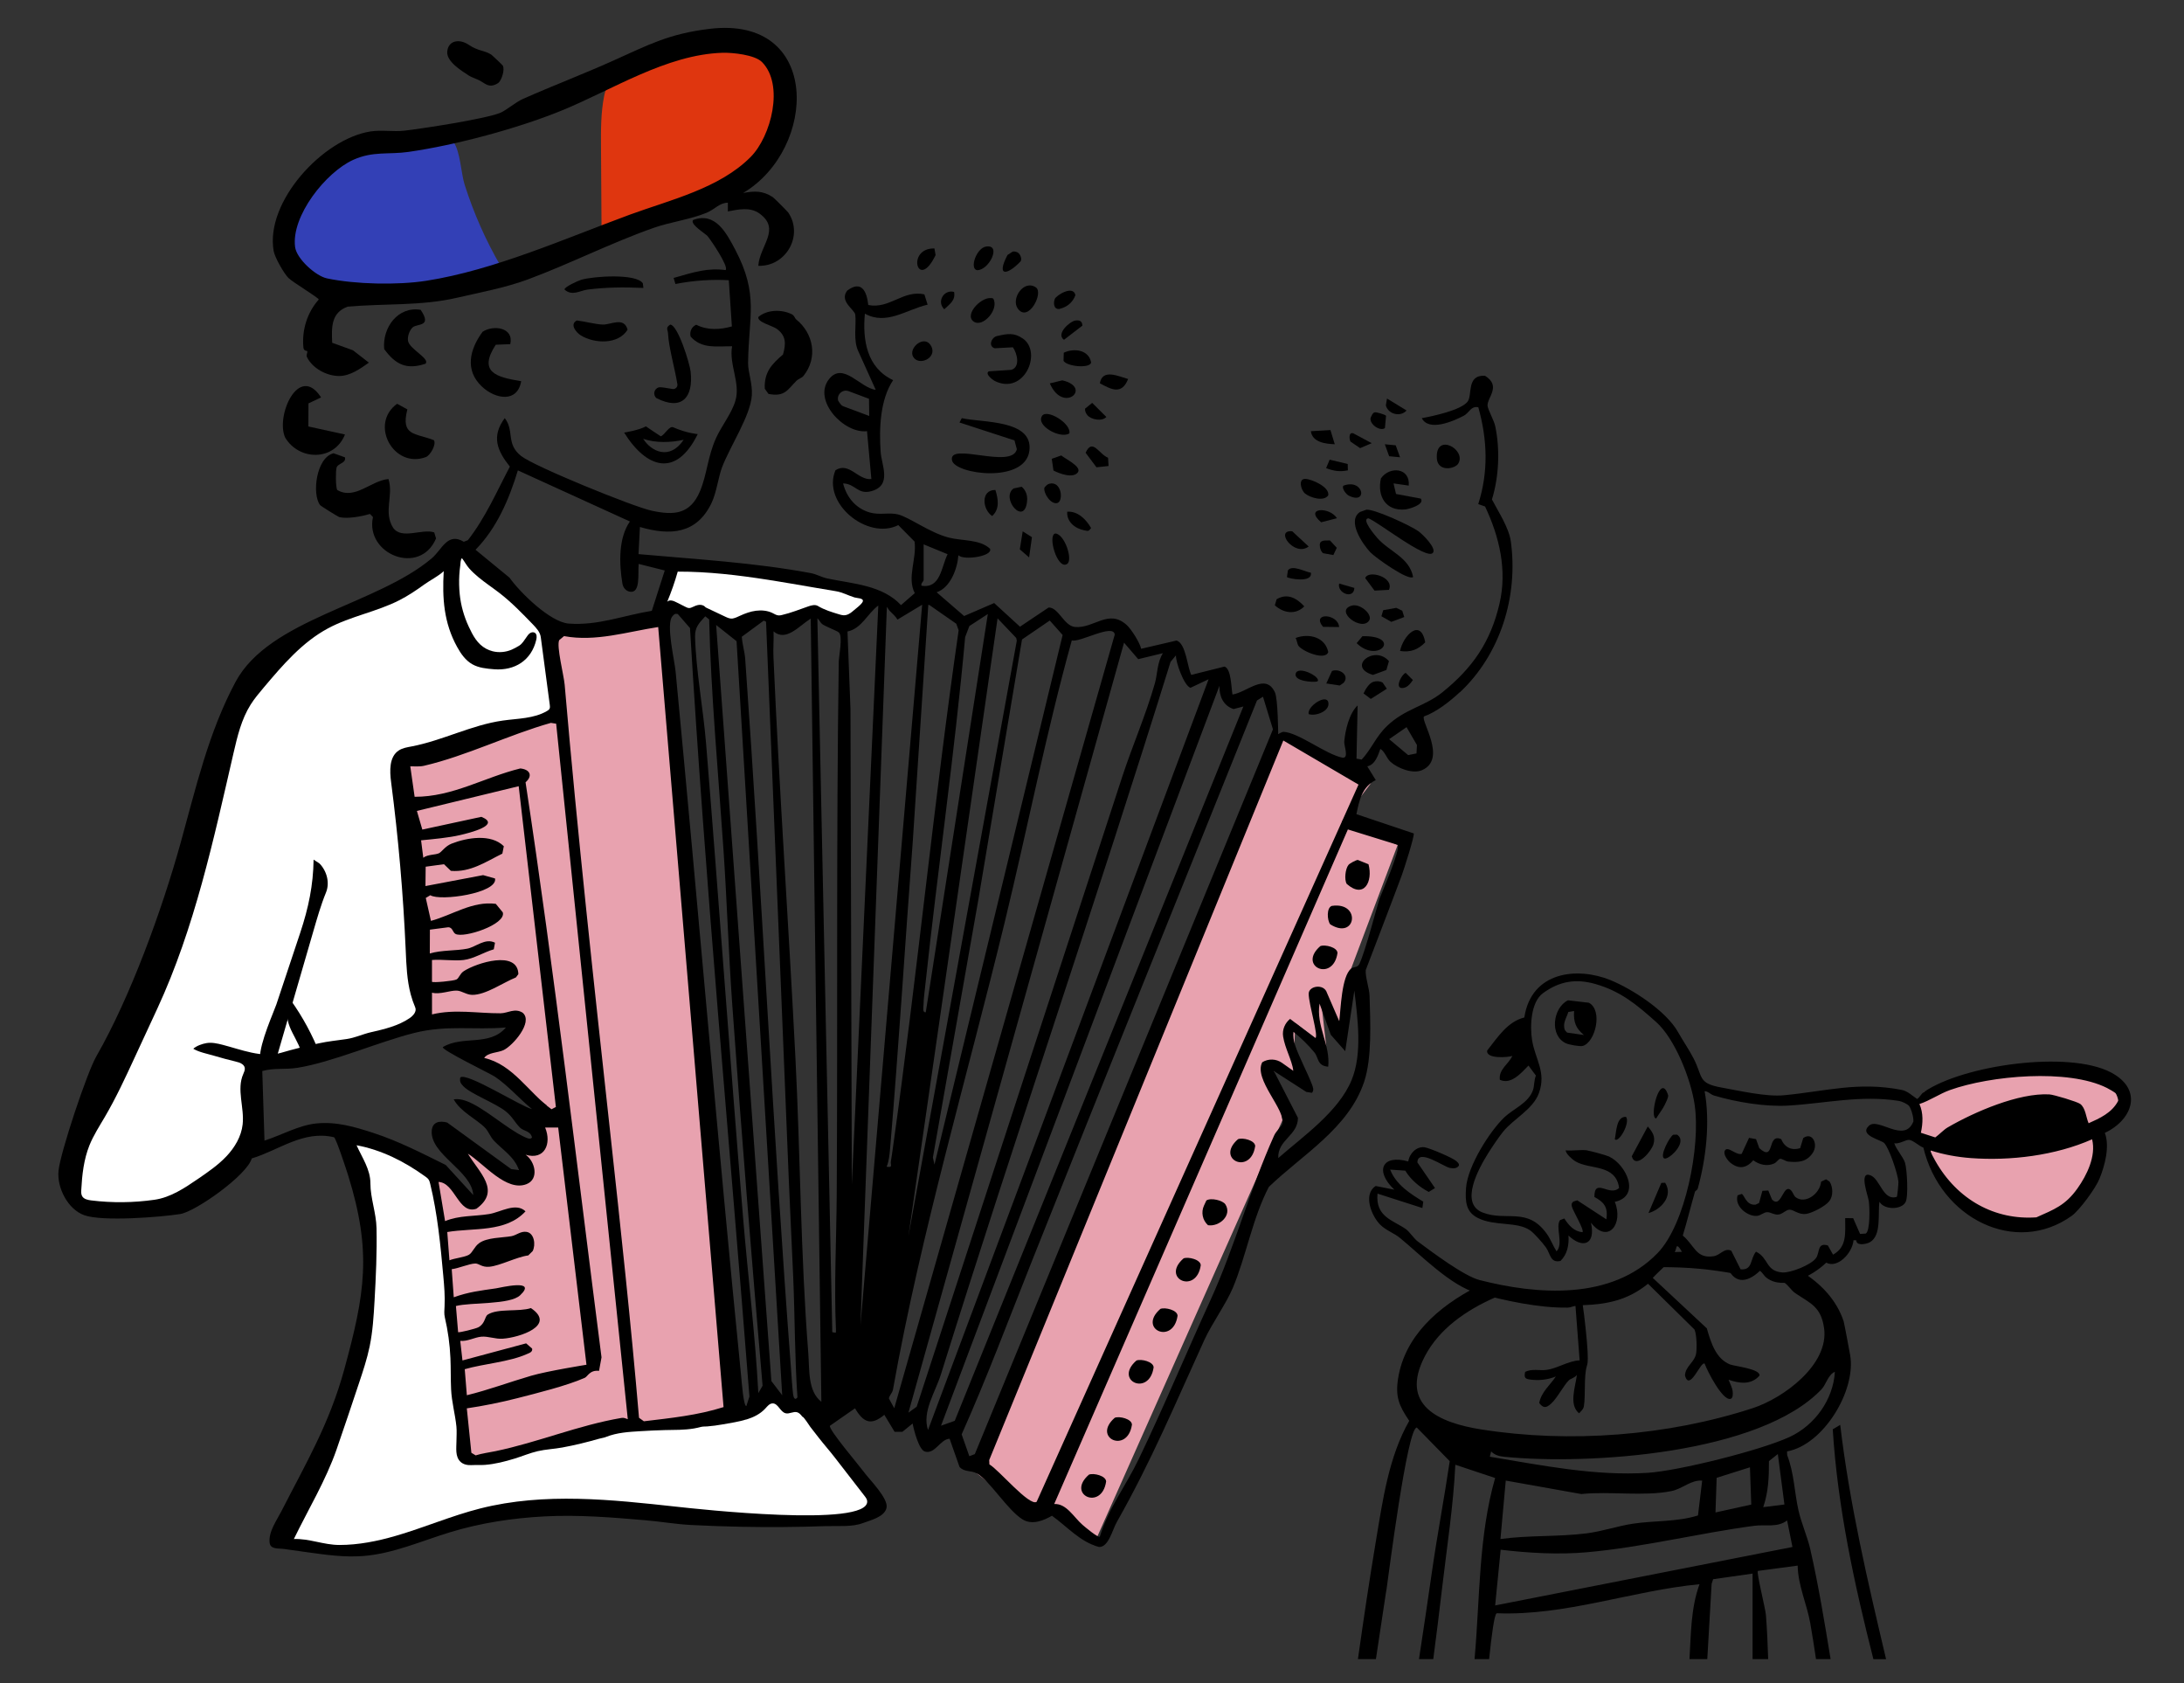 <?xml version="1.0" encoding="UTF-8"?>
<svg id="rosé_musette" xmlns="http://www.w3.org/2000/svg" version="1.1" viewBox="0 0 908.58 700">
  <rect x="0" y="0" width="908.58" height="700" fill="#333333" stroke="none"/>
  <!-- Generator: Adobe Illustrator 29.7.0, SVG Export Plug-In . SVG Version: 2.1.1 Build 138)  -->
  <defs>
    <style>
      .st0 {
        fill: none;
      }

      .st1 {
        fill: #e8a2af;
      }

      .st2 {
        fill: #df360f;
      }

      .st3 {
        fill: #fff;
      }

      .st4 {
        fill: #3340b6;
      }
    </style>
  </defs>
  <path class="st1" d="M800.32,454.22c8.64-4.18,28.22-12.14,53.06-9.01,13.31,1.68,23.84,5.99,30.93,9.66-3.58,5.13-7.15,10.25-10.73,15.38.23,1.81,2.11,18.5-10.37,30.22-8.05,7.56-18.24,9.43-25.57,8.94-16.2-1.08-30.93-14.54-36.48-33.79-1.91-2.03-3.81-4.05-5.72-6.08.83-3.4,1.67-6.79,2.5-10.19.79-1.71,1.58-3.41,2.37-5.12Z"/>
  <path class="st1" d="M406.47,612.84c7.41,5.91,14.82,11.81,22.23,17.72,3.28-1.67,6.57-3.34,9.85-5.01,5.46,5.69,10.92,11.39,16.37,17.08,26.2-58.91,52.39-117.81,78.59-176.72-1.19-6.82-2.37-13.64-3.56-20.46,2.71,0,5.42,0,8.13,0,.26-6.67.51-13.35.77-20.02,4.3,3.2,8.59,6.41,12.89,9.61-.8-6.95-1.6-13.91-2.4-20.86,2.58,5.17,5.17,10.33,7.75,15.5,1.66-8.94,3.33-17.87,4.99-26.81,6.46-17.16,12.92-34.31,19.38-51.47-7.71-3.29-15.42-6.57-23.13-9.86,4-5.26,8-10.53,12-15.79-12.85-6.87-25.71-13.73-38.56-20.6-41.77,102.56-83.54,205.13-125.3,307.69Z"/>
  <path class="st1" d="M162.89,315.07c3.51,36.2,7.02,72.39,10.53,108.59,15.06.53,30.13,1.05,45.19,1.58-7.17,3.86-14.33,7.72-21.5,11.58,10.1,7.62,20.2,15.24,30.29,22.85-.63,3.48-1.26,6.95-1.89,10.43-.16.89-.35,1.78-.49,2.68-.08.56.08,1.32-.04,1.83-.27,1.2-1.39,1.63-2.55,1.86-2.09.41-4.22.57-6.35.49-.49-.02-1.03-.03-1.4.28-.54.46-.4,1.33-.21,2.02.4,1.45.81,2.9,1.21,4.35.31,1.11.59,2.4-.07,3.35-.35.5-.92.8-1.48,1.03-2.26.93-4.88.94-7.16.04-.54-.21-.89-.72-1.24-1.18-1.41-1.86-3.23-3.37-5.03-4.86-2.78-2.29-5.76-4.68-9.34-5.12-.45-.06-1.1.13-1.01.57,1.36,6.27,7.17,11.16,7.43,17.57.03.75-.04,1.55-.48,2.16-.5.69-1.4,1-2.25.94s-1.64-.42-2.36-.87c-2.08-1.3-3.65-3.26-5.38-5-1.43-1.44-2.94-2.4-4.74-3.29-1.32-.65-2.46-1.62-3.86-2.07.03,3.89.75,7.89,1.13,11.77.39,3.94.78,7.88,1.16,11.82,1.81,18.33,3.61,36.65,5.42,54.98,1.81,18.33,3.61,36.65,5.42,54.98,36.86-9.43,73.71-18.87,110.57-28.3-8.78-112.32-17.55-224.64-26.33-336.97-17.11,3.29-34.22,6.58-51.33,9.87-20.62,16.67-41.24,33.35-61.86,50.02Z"/>
  <path class="st2" d="M252.58,36.06c-.53,1.07-.94,2.32-1.23,3.78-1.43,7.13-1.37,14.47-1.32,21.71.08,12.17.16,24.35.24,36.52,6.51-3.46,11.42-6.53,18.51-7.01,5.41-.36,11.32-2.09,16.2-4.53,3.72-1.29,7.48-1.67,11.13-2.79,4.04-1.24,7.98-4.73,11.04-7.53,6.54-6,11.53-13.71,14.17-22.19,2.82-9.06,6.36-24.79-3.49-30.78-4.36-2.65-9.69-3.1-14.79-3.11-13.35,0-26.92,2.31-39.16,7.73-5.3,2.35-9.19,3.91-11.29,8.2Z"/>
  <path class="st4" d="M149.5,62.05c-7.39,2.81-14.33,6.69-20.53,11.63-1.08.86-2.17,1.78-2.8,3.01-.7,1.34-.79,2.9-1.1,4.38-.77,3.69-2.8,5.58-5.09,8.25-2.28,2.65-2.65,4.79-2.51,8.46.1,2.67.64,5.39,2.07,7.65,1.3,2.04,3.24,3.58,5.14,5.07,4.9,3.84,9.95,7.76,15.91,9.56,3.29.99,6.74,1.29,10.17,1.58,3.57.3,7.63,1.17,11.18.52,3.56-.65,6.91-1.73,10.61-2.12,3.69-.39,36.35-8.33,35.86-9.17-6.29-10.76-11.36-22.23-15.13-34.11-1.46-4.6-1.81-13.81-4.54-17.54-3-4.11-7.04-.49-11.6.04-8.55,1-17.3-.82-25.43,2-.74.26-1.48.53-2.21.8Z"/>
  <path d="M321.46,81.94c.48.31,6.2,6.04,6.53,6.54,6.35,9.61-1.1,22.48-12.52,22.07.55-8.38,9.55-15.19.48-21.75-3.92-2.83-8.8-1.69-13.15-.87v-3.63c-3.59.07-5.34,2.75-8.91,4.22-6.73,2.76-15.08,3.84-21.85,6.21-17.73,6.22-35.11,15.07-52.51,21.51-9.23,3.42-20.03,5.43-29.65,7.65-14.75,3.4-30.17,2.3-45.22,3.65-6.97,2.47-6.75,8.62-6.46,15.03l8.64,3.12,6.62,5.13c-3.62,2.55-7.77,5.55-12.37,5.56-5.16.01-11.12-3.17-13.4-7.89-.41-.85.32-1.81.14-2.44-.06-.19-1.46.07-1.61-1.5-.7-7.23,1.57-14.59,6.39-19.97-.07-.77-10.78-7.14-12.65-9.01-1.89-1.89-5.66-8.57-6.11-11.15-3.61-20.49,20.47-46.68,40.29-49.75,4.63-.72,9.5.21,14.15-.33,7.8-.91,33.35-4.84,39.7-7.36,2.52-1,6.44-4.45,9.55-5.83,12.37-5.49,25.14-10.34,37.5-15.89,14.79-6.64,23.14-11.2,40.14-13.26,46.75-5.66,44.85,49.97,13.97,68.27,4.77-.89,8.15-1,12.31,1.7ZM316.97,25.78c-2.96-2.97-12.14-3.96-16.42-3.83-23.39.73-46.05,15.58-67.16,24.14-18.18,7.37-43.66,14.25-63.47,17.09-8.23,1.18-14.77-.41-22.97,3.3-11.4,5.15-25.87,23.38-24.19,36.25.65,4.95,8.61,12.07,13.26,13.05,11.77,2.49,29.45,2.86,41.32,1,28.38-4.45,57.6-17.55,84.71-27.51,16.69-6.12,37.23-10.87,50.23-23.98,8.53-8.6,14.09-30.09,4.69-39.51Z"/>
  <path d="M143.51,190.21c.56,2.51-2.84,2.39-3.47,4.2-.45,1.31-.43,8.35.27,9.39,7.36,4.28,13.99-3.95,21.3-4.56,2.21,6.92-2.22,13.56,1.93,20.26,3.55,5.08,12.07.23,17.1,1.93l.76,2.52c-6.69,15.78-29.61,6.6-26.24-8.89l-1.25-1.31c-3.45,1.04-9.16,2.11-12.65,1.35-.56-.12-7.78-4.62-8.1-5.03-3.46-4.51-1.61-19.81,5.61-21.55l4.75,1.7Z"/>
  <path d="M331.19,132.82c7.34,5.88,9.13,16.07,3,23.61-.55.68-2.07,1.15-2.93,2.02-3.64,3.67-4.82,6.73-11.58,5.37l-1.52-2.16c-.31-6.74,2.78-10.14,7.58-14.22,1.26-4.45,1.36-7.77-2.56-10.65-1.86-1.37-8.2-2.76-7.69-4.96,3.69-3.14,9.74-3.19,13.85-1.16,1.21.6,1.27,1.67,1.87,2.15Z"/>
  <path d="M128.32,167.78l-.03,9.59,15.23,3.34c-4.52,11.18-19.03,10.94-24.87,1.32-4.14-8.93,5.65-31.1,14.92-16.74l-5.24,2.48Z"/>
  <path d="M596.01,230.02c-2.8,2.77-22.58-12.85-26.7-14.45-3.26.2,3.03,7.45,3.62,8.13,4.99,5.72,13.4,8.07,14.94,16.28-1.93,1.74-15.75-8.11-17.78-10.27-3.26-3.46-9.87-13.14-4.29-16.78l2.66-.96c3.52-.23,18.46,6.66,21.68,9.01,1.55,1.13,7.8,7.15,5.88,9.05Z"/>
  <path d="M422.04,183.17l-22.87-7.45.95-1.81c8.31,1.94,29.83.48,28.12,13.59-1.8,13.74-30.92,9.79-32.18,3.99-1.72-7.94,24.89,3.89,26.97-4.65l-.99-3.66Z"/>
  <path d="M212.29,143.13l-6.06.25c-7.47,11.53.4,13.49,10.59,15.16-1.54,9.06-10.68,7.54-16.3,2.27-7.31-6.85-5.1-15.58.26-22.84,4.46-2.92,13.08-1.85,11.51,5.16Z"/>
  <path d="M180.51,183.07c1.13,1.84-1.58,6.37-3.33,7.03-13.45,5-23.65-13.74-11.97-22.17l4.26,2.33c-2.85,11.17,3.27,9.78,11.04,12.81Z"/>
  <path d="M175,128.86c4.97,7.35-1.59,5.52-3.45,7.41-1.27,1.29-2.07,3.67-1.81,5.46.49,3.41,9.31,7.44,7.27,9.55-7.91,2.63-12.48.32-17.18-6.09-.83-8.97,5.74-17.9,15.17-16.33Z"/>
  <path d="M194.83,18.53c4.3,2.9,6.48,2.24,9.57,4.2.28.18,4.61,4.26,4.77,4.55.96,1.74-.56,6.39-2,7.31-4,2.55-5.64-.38-8.44-1.48-.91-.36-3.05-1.26-3.66-1.66-3.14-2.04-9.37-5.88-9.01-9.95.43-4.87,5.22-5.35,8.77-2.96Z"/>
  <path d="M273.11,165.6h0c-1.62-1.36-1.03-4.02,1.03-4.5.73-.17,3.52.29,5.6.68,1.19.22,2.25-.79,2.06-1.99-1.05-6.57-3.61-15.28-3.9-21.19-.08-1.55-1.13-2.3.92-3.6,3.2.17,8.12,16.18,8.49,19.54,1.22,10.91-3.79,16.37-14.19,11.05Z"/>
  <path d="M267.67,119.75c-8.19-.34-15.31-.32-23.3.7-3,.38-6.42,2.86-9.52-.04-.19-1,5.58-3.65,7.05-4.08,4.86-1.41,22.69-2.72,25.54,1.5l.22,1.91Z"/>
  <path d="M425.54,140.8c8.21,5.75.53,23.81-11.77,17.61-.7-.35-4.23-2.95-2.39-3.97l9.33-.62c3.85-1.14,2.47-6.83.67-9.38l-7.58.41c-2.85-.89-1.27-4.65.99-5.09,4.17-.95,7.04-1.54,10.74,1.05Z"/>
  <path d="M586.06,201.96l-6.32-.9,1.03,4.39,10.3,1.92c1.8,2.48-4.99,4.37-6.47,4.51-8.08.77-11.75-5.47-10.12-12.91,3.72-5.28,12.26-4.39,11.58,2.99Z"/>
  <path d="M239.97,133.28c3.31.39,7.6,1.59,10.79,1.71,3.3.12,8.85-3.39,10.33,2.13-3.87,6.3-13.82,5.81-19.4,2.41-1.89-1.15-4.88-4.58-1.72-6.26Z"/>
  <path d="M423.43,128.36c-2.98-4.11,2.5-12.28,7.54-8.81,3.29,2.27-3.19,14.81-7.54,8.81Z"/>
  <path d="M540.21,268.64c-.54-.7-.65-2.36-1.21-3.31,5.53-2.04,12.24-.41,13.57,5.84-1.11,3.7-10.51-.13-12.36-2.53Z"/>
  <path d="M606.71,192.74c-1.38,2.39-8.6,3.63-8.96-2.08-.69-10.98,12.34-3.78,8.96,2.08Z"/>
  <path d="M576.76,278.66l-5.57,2.04c-11.09-3.25.57-12.71,6.63-5.73l-1.06,3.69Z"/>
  <path d="M413.18,124.15c2.65,4.38-4.28,12.36-8.18,9.55-4.1-2.97,3.91-11.14,8.18-9.55Z"/>
  <path d="M444.88,180.23c-3.55,2.47-14.12-3.14-11.35-7.28,2.02-3.01,12.18,3.19,11.35,7.28Z"/>
  <path d="M448.43,196.42c-1.97,2.72-7.7.57-10.17-.73l-.71-4.87,3.97-1.4c1.29,1.24,8.62,4.62,6.91,6.99Z"/>
  <path d="M542.94,205.27c-1.82-1.51-2.95-6.22.12-6.09,2.81.12,10.16,3.41,9.51,6.83-1.9,2.81-7.69.88-9.63-.74Z"/>
  <path d="M442.45,150.1l.09-3.39c4.28-2.08,10.51-1.21,11.39,4.09-.49,2.47-9.83,1.75-11.48-.7Z"/>
  <path d="M582.45,270.75c1.22-6.3,8.6-14.01,10.46-3.59-3.04,3.07-6.1,4.23-10.46,3.59Z"/>
  <path d="M443.96,234.54c-4.02,2.72-8.3-11.94-4.95-12.66,3.88.18,7.45,10.96,4.95,12.66Z"/>
  <path d="M421.64,203.16l3.39-.74c1.77,1.53,2.47,3.62,2.26,5.92-.98,10.87-11.16-1.1-5.65-5.18Z"/>
  <path d="M531.09,249.24c4.49-2.69,8.36-.46,11.52,2.95-3.62,3.67-8.68,2.81-12.26-.44l.74-2.51Z"/>
  <path d="M436.74,159.45l5.2-1.26c12.73,2.95.36,14.12-5.2,1.26Z"/>
  <path d="M566.81,264.59c16.68-.29,6.65,11.76-2.42,2.9l2.42-2.9Z"/>
  <path d="M410.24,102.54c6.61-1.01,1.18,10-3.8,9.83-3.17-.63-.27-9.21,3.8-9.83Z"/>
  <path d="M577.83,245.32l-6,.32-3.86-5.18c1.07-3.59,12.23-.51,9.86,4.86Z"/>
  <path d="M569.65,257.96c-2.94,5.02-14.74-3.85-7.37-6.06,3.58-1.07,8.78,3.65,7.37,6.06Z"/>
  <path d="M460.97,190.39l.21,3.42-5.03.54-4.52-6.04c2.86-6.32,5.59.63,9.34,2.07Z"/>
  <path d="M469.32,157.63c-2.66,6.63-6.83,4.48-11.76,1.78,1.05-6.19,7.68-2.92,11.76-1.78Z"/>
  <path d="M379.89,148.4c-2.17-3.73,4.88-9.59,7.55-4.37,2.49,4.89-5.22,8.37-7.55,4.37Z"/>
  <polygon points="425.46 220.98 429.31 223.42 428.12 231.83 424.26 228.48 425.46 220.98"/>
  <path d="M571.33,283.58c1.32-.39,2.63-.36,3.86.3l1.75,2.58-6.67,4.22-3.01-2.27c.7-1.62,2.34-4.32,4.07-4.83Z"/>
  <path d="M388.74,103.33l.48,2.77c-7.43,15.44-12.41-3.02-.48-2.77Z"/>
  <path d="M555.29,184.76c-3.75-.12-9.36-.78-9.95-5.42l8.15-.47,1.79,5.88Z"/>
  <path d="M544.43,227.3c-5.98,4.5-14.36-7.07-6.84-6.34l6.84,6.34Z"/>
  <polygon points="575.43 253.78 580.86 252.81 583.36 254 584.19 256.63 578.8 258.64 574.69 256.3 575.43 253.78"/>
  <path d="M414.1,203.78c1.18,3.73,1.88,7.92-1.34,10.84-4.18-2.83-4.77-10.94,1.34-10.84Z"/>
  <path d="M438.81,124.33c.52-1.41,7.67-5.97,8.58-1.57-1.16,3.14-3.55,4.99-6.77,5.76-2.27.13-2.46-2.45-1.81-4.19Z"/>
  <path d="M443.98,212.83c4.42-.35,7.94,3.27,9.93,6.79-1.1,1.49-1.19,1.24-2.73.96-3.84-.68-7.51-3.54-7.2-7.75Z"/>
  <path d="M423.83,105.34c.68.7,1.43,2.44.72,3.4-5.38,5.64-10.29,6.65-5.42-2.68l2.14-1.41c.8-.21,1.99.11,2.56.7Z"/>
  <path d="M452.41,172.72c-.67-.78-1.08-1.7-1.02-2.75l2.98-2.41,5.9,5.87c-1.92,1.99-6.33,1.07-7.86-.71Z"/>
  <path d="M436.48,201.2c5.2-1.39,6.05,7.21,3.4,8-2.63.78-5.81-3.93-5.41-6.36.52-.65,1.2-1.42,2.01-1.64Z"/>
  <path d="M551.76,284.25l2.37-5.19c3.1-1.2,7.48,1.77,4.87,4.9l-1.64,1.14-5.59-.84Z"/>
  <path d="M447.33,133.32c1.69-.25,2.86.12,2.98,2.1l-7.67,5.9c-3.52-2.43,2.47-7.68,4.69-8Z"/>
  <path d="M571.99,171.48c.62-.11,4.23.9,4.63,1.46l-.47,5.1c-2.01,1.49-6.47-1.58-5.97-4.21.38-.84.83-2.18,1.8-2.35Z"/>
  <path d="M577.02,165.76l8.13,4.96c-2.57,2.89-7.74,1.51-8.61-2.15l.48-2.81Z"/>
  <path d="M545.34,238.18c.82,4.45-9.52,2.46-9.95,1.79l.4-2.75c1.79-2.46,7.1.61,9.55.96Z"/>
  <path d="M561.84,183.67c-.54-.95-.86-4.08,1.16-3.45l7.66,4.1-4.83,2.06-3.99-2.71Z"/>
  <path d="M544.44,297c-.8-3.12,7.25-8.53,8.14-4.96.92,3.69-5.25,5.98-8.14,4.96Z"/>
  <path d="M560.68,192.97l.05,2.65c-3.42.69-5.82.28-9.05-.92l1.48-3.52,7.51,1.79Z"/>
  <path d="M553.29,224.78l2.83,3.05-1.42,3.02-4.23-.76c-.79-.51-1.18-1.63-1.34-2.52-.51-2.86,1.33-2.85,4.16-2.79Z"/>
  <path d="M556.2,215.53l-6.58,1.69c-7.24-6.17,3.45-6.61,6.58-1.69Z"/>
  <path d="M557.1,260.79l-6.7-.08c-5.04-6.11,6.28-5.59,6.7.08Z"/>
  <path d="M561.06,206.11c-.95-.48-3.08-3.06-2.15-4.13,8.52-3.11,10.23,8.22,2.15,4.13Z"/>
  <path d="M548.05,283.42c-1.92.46-9.68-.1-9.04-3.15.81-3.84,11.02,1.48,9.04,3.15Z"/>
  <polygon points="582.44 190.19 577.91 189.75 576.11 184.77 580.64 185.21 582.44 190.19"/>
  <path d="M396.91,121.41c.7,3.55-1.86,5.05-4.07,7.22-3.25-3.07-.26-8.33,4.07-7.22Z"/>
  <path d="M584.8,279.85l2.99,2.99c-1.12,1.61-2.6,3.56-4.88,3.3-2.57-.56.4-5.84,1.89-6.29Z"/>
  <path d="M563.44,244.52c-.24,4.97-7.31,2.13-6.33-1.82l6.33,1.82Z"/>
  <path d="M607.33,287.94c16.77-15.68,24.37-39.82,21.19-62.82-.78-5.61-5.24-12.41-7.85-17.4,2.92-9.42,3.42-20.75,1.38-30.43-.54-2.55-3.05-6.87-3.2-8.51-.29-3.35,5.9-8.16-1.08-12.51-7.88-.4-5.06,8.1-7.28,10.84-2.86,3.54-14.52,5.99-19,6.81,2.94,5.7,13.12,1.28,17.52-1.04,2.11-1.11,2.97-4.19,6-3.49,3.77,13.53,4.27,26.77-.03,40.26l2.84,1.01c5.95,12.57,9.25,26.45,6,40.4-3.69,15.9-11.19,26.74-23.77,36.87-7.34,5.91-15.49,6.78-23.06,14.04-4.65,4.46-6.32,9.4-10.5,13.94l-2.16-.38.46-22.14c-3.54,3.33-5.14,10.4-5.56,15.07-.15,1.65,2.12,7.1-.78,6.65-6.89-1.36-18.17-10.42-24.45-10.73-.82-.04-2.01,1.02-2.25.77,0,0-.1-14.54-1.36-17.2-3.91-8.3-11.53-.05-17.65.91-.57-2.76-.44-10.65-3.33-11.63l-13.83,3.46c-1.65-3.26-2.19-13.07-6.1-14.29l-14.74,3.43c-.52-2.48-4.06-8.11-5.98-9.86-7.61-6.93-13.65,1.53-21.56.79-4.57-.43-6.85-8.2-10.96-8.09l-11.91,7.98-10.74-9.84-12.5,5.4-11.44-9.88c5.72-1.89,8.64-9.78,9.06-15.4,2.22,2.28,14.52.41,13.14-2.72-4.26-3.97-11.47-3.18-17.13-4.62-7.92-2.02-16.35-8.43-21.13-9.64-3.68-.93-7.7.39-11.84-.83-5.78-1.69-9.58-6.36-11.01-12.06,5.18.12,6.07,4.82,11.79,3.21,8.64-2.43,4.22-10.66,3.83-16.36-.66-9.59-.26-21.67,5.19-29.8-11-5.18-12.75-16.73-11.75-27.66,8.96,4.99,17.3-1.71,26.1-3.74l-1.35-4.28c-8.8-1.97-14.43,6.2-23.34,4.42-.61-5.77-2.87-10.39-8.74-6-3.47,4.43,3.05,7.89,3.33,10,.54,4-.99,10.74,1.33,15.38l7.18,15.89c-6.4-.69-13.54-11.82-19.4-4.47-6.99,8.78,6.15,22.83,15.78,21.67l1.81,19.91c-5.5.66-9.26-7.33-14.95-3.64-5.74,13.72,13.41,29.25,26.16,22.8l6.76,6.85c.97,7.3-3.27,14.98.09,21.45l-5.73,4.98c-7.88-8.36-19.91-8.82-30.61-11.07-2.36-.5-4.57-1.79-6.83-2.22-23.53-4.41-47.96-5.78-71.76-7.92l.58-11.28c12.69,3.7,23.63,2.9,29.8-9.98,2.06-4.31,2.86-10.83,4.31-14.69,3.34-8.87,11.88-21.5,12.45-30.09.33-4.97-1.6-9.58-1.56-13.44.21-19.37,4.57-28.3-5.35-47.14-3.62-6.87-8.26-15.9-17.56-12.31-1.29,1.81,5.21,5.68,6.02,6.63,1.41,1.67,8.98,12.79,7.54,14.17-7.37-.96-12.76.72-21.63,3.26.25.84.51,1.68.76,2.53,3.29-.65,7.05-1.2,11.21-1.49,4.03-.28,7.72-.26,10.99-.08l1.28,19.22c-4.92,1.36-10.15,1.7-14.81-.71-1.87.78-2.89,2.82-2.35,4.94,4.65,5.25,10.96,3.96,17.25,4.02-1.36,7.54,3.53,15.26,1.4,22.58-1.55,5.34-5.7,10.38-8.06,15.56-3.54,7.78-3.78,15.3-6.73,22.23-4.05,9.5-10.7,10.05-20.14,8-7.67-1.67-48.65-18.33-54.21-22.71-6.48-5.11-2.69-10.37-6.83-15.78-5.65,7.6-3.19,13.51,2.12,20.18-5.52,10.47-10.15,21.23-17.46,30.58l-1.7.67c-6.81-4.1-9.05,3.25-13.33,6.88-22.96,19.43-67.55,25.13-81.65,51.43-11.22,20.94-16.53,44.2-22.79,66.78-7.78,28.05-20.97,64.31-35.09,88.89-3.94,6.86-14.85,39.64-15.73,47.46-.8,7.09,3.81,16.19,10.7,18.65,7.55,2.69,31.35.84,39.88-.49,6.42-1,27.9-16.21,29.78-23.13,11.27-3.35,21.45-11.86,34.26-8.8.89.6,5.15,13.58,5.86,15.86,9.89,31.82,7.03,49.11-1.64,80.75-6.17,22.51-15.81,38.74-26.14,58.93-1.95,3.8-5.46,8.63-4.89,13.14.36,2.79,3.65,2.22,5.98,2.55,3.23.45,6.46.91,9.69,1.36,7.7,1.08,15.48,2.17,23.23,1.57,12.51-.97,24.21-6.25,36.22-9.9,12.74-3.88,26.01-5.89,39.3-6.58,14.01-.73,28.02.41,41.97,1.61,6.33.54,12.49,1.63,18.8,1.96,6.99.36,13.98.61,20.97.75,11.69.23,23.39.14,35.07-.27,4.91-.17,11.02.47,15.61-1.28,3.11-1.19,8.84-2.46,9.79-6.26.93-3.97-7.15-11.82-9.55-15.16-1.6-2.23-14.87-17.8-13.97-19.05l10.41-7.25c3.43,5.82,6.62,7.39,12.2,2.7l4.28,7.08h3.23s4.26-3.46,4.26-3.46c.48,2.57,2.55,10.91,5.13,11.67,4.18,1.22,6.4-5.2,10.26-5.33l4.12,11.72c1.96,2.23,4.84,1.35,7.24,2.71,5.45,3.09,12.63,15.12,18.93,19.08,3.98,2.5,8.72.56,12.29-1.49,6.34,4.54,11.77,10.93,19.57,12.99,3.97.15,5.55-7.09,7.38-10.33,14.53-25.62,24.32-49.25,36.45-75.78,3.11-6.79,9.07-15.05,11.84-21.64,5.53-13.15,8.19-29.03,15-42.02,13.96-13.41,33.14-24.34,39.61-43.65,3.36-10,2.59-25.07,2.27-35.82-.09-3.11-1.87-8.02-1.58-10.72,0,0,11.26-29.31,14.92-39.22.94-2.55,5.24-15.88,5.07-17.58l-23.87-8.02c1.15-5.8,2.42-11.46,8.05-14.17l-3.53-5.72c3.29-.72,4.42-4.46,5.43-7.25,1.9,1.05,2.57,3.92,4.3,5.44,2.98,2.6,9.15,5.11,13.07,3.38,10.5-4.63-.62-20.4.78-22.32,5.17-1.83,10.83-6.28,14.86-10.05ZM350.75,168.94c-1.06-.39-2.09-2.39-2.09-2.39-.58-2.57,1.92-4.77,4.4-3.86l8.46,3.17.1,7.14-10.87-4.06ZM425.17,265.97l11.55-7.89,5.35,6.02-53.31,220.25-.67-2.93,18.87-106.94,18.21-108.51ZM415.01,257.18l7.75,8.15.24,1.15-45.1,247.75,37.1-257.04ZM401.52,264.95l1.76-4.58,7.67-4.99-25.81,165.61c-1.53.23-.94-2.15-.93-3.19.02-2.31.42-5.14.67-7.51,5.18-48.46,12.25-96.71,16.64-145.35ZM384.25,241.34v-14.93l9.97,4.09c-2.65,5.24-2.86,14.42-10.87,13.1-.34-.97.9-1.97.9-2.26ZM215.45,195.64l46.6,21.25c-4.83,6.96-4.49,17.53-3.11,25.86.27,1.66,1.49,3.1,3.15,3.35,4.48.68,3.21-7.51,3.61-11.56l10.85,2.72-5.38,16.78c-11.82,1.91-22.34,6.22-34.57,5.31-7.64-.57-20.18-12.82-24.62-19.08l-14.15-11.62c8.9-9.09,13.98-21.07,17.62-33.03ZM155.32,471.19c-7.7-2.49-15.31-4.82-23.91-3.92-7.14.75-14.56,4.95-21.38,7.12l-.92-28.94c4.79-1.36,9.68-.56,14.53-1.33,14.62-2.31,33.89-10.82,48.81-14.54,13.51-3.36,24.66-1.13,38.02-2.24-6.87,8.02-17.93,3.17-26.24,8.15-.83,1.1,19.84,11.09,21.63,12.29,5.49,3.68,10.29,9.28,15.45,13.5-4.43-.99-27.36-15.57-29.84-13.13-.28,1.76.15,2.45,1.32,3.65,3.08,3.18,13.33,7,17.62,10.43,2.76,2.21,3.82,4.66,5.92,6.76,1.54,1.54,4.23,1.21,5,4.05-.56,1.16-2.5.12-3.35-.27-7.09-3.28-16.89-12.35-24.04-14.88-1.77-.63-3.31-.9-5.19-.68,2.77,5.19,9.47,8.18,13.04,11.84,1.38,1.41,2.17,3.75,3.69,5.36,3.72,3.91,8.53,6.73,10.41,12.22l-3.22-.4-26.65-19.37c-3.09-.82-6.16-.32-6.41,3.46-.67,9.88,16.7,16.63,17.27,26.71l-11.46-12.52c-9.87-4.87-19.62-9.92-30.12-13.32ZM217.49,421.23c-3.31-2.15-6.27.19-9.25.2-9.6.05-19.09-1.84-28.52.47v-9.04c3.32.88,7.53-1,10.34-.86,2.07.1,3.96,1.73,6.38,1.77,5.63.07,12.94-5.16,18.17-7.24l1.04-1.37c-.26-10.16-17.47-4.67-22.71-1.25-1.68,1.1-1.95,2.94-3.08,3.48-1.27.61-9.68,1.41-10.15.94v-9.06c4.2-.35,9.03.48,13.13,0,4.27-.5,8.51-3.29,12.58-4.44l.51-2.75c-4.05-2.07-7.9,1.74-11.49,2.47-4.74.95-10.72.53-15.63,2.01l.04-9.91,7.65-1c1.82.04,1.81,2.09,2.97,2.76,3.38,1.94,21.28-3.95,19.69-8.97l-2.9-3.53c-9.76-1.25-17.97,4.65-26.98,7.09l-2.15-9.54,1.89-1.13c4.12,2.6,28.13-.86,26.93-6.96l-4.96-1.4-23.99,4.55.09-8.05,7.61-1.04,2.88,2.77c8.19.67,14.61-3.83,21.41-7.17l.61-3.08c-5.32-5.28-15.31-3.59-21.73-1.07-2.66,1.04-4.09,3.44-5.25,3.99-1.57.74-4.7.44-6.52,1.88l-.92-7.25c5.09-.51,11.43-1.05,16.34-2.21,3.67-.87,17.22-4.15,8.73-7.56l-24.55,5.3-2.26-7.76,42.35-10.28,15.47,133.41-1.81.95c-9.46-6.8-15.97-18.63-28.02-21.34,1.58-2.33,5.63-2.11,8.05-3.25,3.86-1.82,12.46-11.68,8-15.52ZM221.34,560.85l-2.46-2.14-26.49,7.11-.92-8.15c3.04.3,5.9-1.47,8.76-1.73,2.82-.26,5.84,1.04,8.84.84,7-.46,22.51-5.51,11.8-12.74-4.95,1.65-13.75.02-17.93,2.69-1.36.87-1.02,3.73-3.96,5.31-1.04.56-8.09,2.35-8.4,2l-.91-10.86c6.21-1.61,22.49-.44,26.74-4.49,7.34-6.99-8.21-3.13-10.09-2.85-6.34.92-11.32,1.46-17.55,3.71l-.85-11.69c2.8-.31,7.33-2.32,9.82-2.36,1.56-.02,2.64,1.64,5.85,1.35,4.4-.4,11.4-4.1,16.18-4.71l1.82-1.8c1.36-2.62.68-7.5-2.54-7.99-2.49-.38-4.16,1.41-6.36,1.8-3.73.66-10.08.48-13.38,2.9-2.03,1.49-2.73,3.95-4.24,4.82-1.78,1.03-5.92,1.41-8.1,2.3l-.9-11.76c10.94-1.85,24.37.3,32.55-8.61-4.02-3.84-10.27.33-15.14,1.13-6.08,1-12.49.51-18.32,2.94l-2.72-16.29c6.88.26,8.28,13.68,15.76,11.14,10.36-7.53,1.13-15.01-3.55-22.89,6.55,4.05,16.01,16,24.43,12.65,5.26-2.09,3.57-9.44-.42-12.22,7.88,2.38,10.93-4.55,8.13-11.3h5.43s11.76,98.65,11.76,98.65c0,0-16.2,2.59-23.02,4.58-8.9,2.59-17.71,5.9-26.74,8.1l-.88-10.83c7.79-2.25,18.61-3.02,25.84-6.29,1-.45,2.51-.83,2.19-2.32ZM258.45,589.74c-17.87,3.05-34.67,10.14-52.32,13.81-2.75.57-5.56.9-8.25,1.75l-1.78-1.08-1.9-18.48c6.72-.97,14.36-2.52,20.9-4.2,8.3-2.13,20.59-5.16,28.18-8.5,1.2-.53,2.07-3.34,5.93-2.89l1.03-5.62c-10.24-79.7-19.51-159.69-31.6-239.16,3.15-2.8,1.76-5.38-2.18-5.77-15.04,3.7-28.09,11.84-43.97,11.79l-1.81-12.67c1.88-.03,3.8.21,5.67-.22,17.58-4.07,35.32-12.91,52.83-17.85l2.19.34,29.8,289.26c-.98-.35-1.59-.71-2.71-.52ZM267.87,591.12l-2.03-1.46c-3.37-39.57-7.64-78.91-11.95-118.35-6.8-62.18-13.64-124.37-18.98-186.51-.34-3.94-3.48-16.07-2.27-18.56l2-1.68c13.21,2.45,26.29-1.81,39.18-3.77l27.19,324.43c-10.81,3.43-21.91,4.55-33.15,5.9ZM310.49,584.81c-1.19.06-1.96-10.42-2.14-12.25-9.74-97.52-17.92-195.4-27.28-293.2-.47-4.89-4.12-19.98-1.32-23.06.74-.81.96-1.2,2.22-.92l5.08,5.83c6.3,106.36,16.45,213.22,24.72,319.62l-1.28,3.98ZM315.48,579.39c-1.3-24.3-4.32-48.56-6.34-72.87-5.46-65.71-10.05-131.63-15.4-197.3-1.16-14.23-4.22-30.39-4.58-44.36-.1-4.04,1.67-5.71,4.24-8.53l1.62,1.28c.7,30.5,3.92,65.66,5.97,95.96,1.45,21.42,2.11,42.79,3.64,64.24,3.76,52.86,8.06,105.78,12.62,158.53l-1.76,3.04ZM320.91,574.4l-22.98-314.46,8.49,6.73,18.99,313.62-4.5-5.9ZM329.94,579.87c-.39-3.19-.64-7.52-.89-10.89-7.48-98.14-12.02-196.72-19.04-295.04-.21-2.9-1.24-6.13-1.4-9.12l9.13-6.71.95.46,9.48,232.53c.56,13.31,1.24,26.58,1.81,39.82.72,16.74.62,33.53,1.77,50.27-1.1,1.44-1.65,0-1.81-1.33ZM336.26,562.69c-3.21-40.8-3.28-82.25-5.37-123.18-2.83-55.47-6.71-110.95-9.13-166.46-.15-3.46.19-6.99.05-10.45,5.18,4.44,10.61-2.27,15.47-5.33l4.42,325.73c-5.72-4.4-4.9-13.45-5.44-20.32ZM348.93,275.68c-1.06,73.66-.41,147-.84,220.91-.11,18.92-1.15,37.78-.32,56.58.08,1.7-.22,1.01-1.53.88l-6.2-296.9c.86.72,1.31,1.92,2.03,2.43,1.51,1.06,6.23,2.81,6.9,3.45,1.77,1.67-.01,9.67-.06,12.65ZM354.37,492.5l-.56-197.61-1.24-32.25c5.93-1.21,8.3-7.5,12.82-10.79l-11.01,240.66ZM357.96,551.29l10.99-298.93c.42.62.79,1.3,1.19,1.72,1.12,1.17,2.37,2.13,3.23,3.61l10.24-6.17h.02s-25.67,299.77-25.67,299.77ZM368.86,485.25c1-2.43,1.23-5.17,1.45-7.74,3.6-42.35,6.21-85.04,9.42-127.55l6.46-98.38h.38s11.26,7.84,11.26,7.84l.98,2.72c-10.34,71.65-17.28,143.73-27.36,215.3-.25,1.8-.51,3.75-.82,5.53-.29,1.6,1,2.71-1.77,2.27ZM372.03,585.71l-2.22-4.06c.06-1.16,1.42-2.26,1.68-3.7,11.61-65.13,30.84-129.95,46.46-194.27,9.48-39.02,17.18-78.62,27.94-117.34,3.16,1.07,17.45-7.23,17.86-2.39l-91.73,321.76ZM381.34,585.08l-3.42,2.46,89.7-320.25,5.9,6.86,10.28-2.49c-2.42,3.76-2.26,8.69-3.32,12.43-3.73,13.16-9.35,25.95-13.61,38.96-28.59,87.34-56.99,174.67-85.52,262.03ZM391.43,571.64c30.9-99.05,64.78-197.21,95.54-296.36l2.25-2.72c-.17,2.83,3.45,12.84,6.06,13.49l7.51-3.54-116.72,312.25c-2.57-7.61,3.06-15.77,5.36-23.13ZM397.2,590.92l-5.72,2.04,115.83-307.73c-.13,4.28,1.59,8.32,5.89,9.67l4.06-1.07-120.07,297.09ZM405.54,604.77l-2.28.88-3.2-9.09c10.5-23.48,19.5-47.59,29-71.47,30.7-77.18,62.66-155.94,93.87-233.75l2.49-1.57,4.15,13.57-124.03,301.44ZM562.27,449.25c-5.42,13.11-20.12,23.32-30.5,32.4-.28-7.7,8.14-9.23,8.2-16.72l-10.01-19.47,13.49,8.68,2.34.37c1.01-1.05.4-2.43-.04-3.59-1.92-5.02-5.48-11.57-7.05-16.48-.55-1.73-.74-3.47-.6-5.28,3.12,2.47,6.16,5.47,8.68,8.5,1.86,2.24,1.09,5.62,5.78,5.98.97-9.13-5.13-16.86-3.6-26.24l4.67,12.97,6.01,6.82,3.79-25.22c1.38,11.7,3.41,26.24-1.16,37.29ZM581.46,351.39c1.27,1.88-6.32,19.11-7.61,22.55-.62,1.66-5.84,21.8-8.31,26.94-.8,1.66-2.35,1.09-3.46,1.98-3.99,3.24-4.29,16.86-4.93,21.86l-5.11-11.78c-1.2-3.97-7.61-2.94-7.61.36,0,4.38,4.25,17.77,2.76,18.47l-10.49-8.01c-2.18,1.77-3.34,4.56-2.9,7.33.8,5.02,3.53,9.45,4.3,14.33l-4.78-3.38c-2.44-1.72-5.67-1.82-8.2-.25-3.79,7.08,9.99,19.93,8.31,25.61-.35,1.16-2.51,2.96-3.36,4.84-10.05,22.3-16.4,46.45-26.51,68.52-10.06,21.95-19.43,44.46-29.84,66.1-5.29,11.01-12.72,20.64-16.17,32.26-.73.56-6.27-4.12-7.24-4.96-3.59-3.13-6.69-8.95-11.75-8.62l122.18-280.57,20.73,6.42ZM431.26,624.61c-3,2.07-16.07-13.68-19.65-15.53l-.08-1.84,122.35-299.26,31.28,18.33-133.9,298.3ZM589.28,313.35l-3.47.7-7.89-6.63,7.23-4.99,4.32,7.42-.18,3.49Z"/>
  <path d="M560.99,359.72c.5-.62,3.03-1.99,3.86-2.07l4.47,1.8c1.92,7.2-1.84,14.52-9.06,8.17-1.07-1.76-.6-6.25.73-7.9Z"/>
  <path d="M509.78,500.9c2.91,4.57-2.53,9.4-7.23,8.67h0c-2.29-2.07-2.96-5.38-1.66-8.18l.98-2.11c1.9-1.24,6.85-.03,7.9,1.62Z"/>
  <path d="M554.06,376.77c12.34-1.84,10.15,14.46-.67,7.66-1.3-1.69-1.58-6.91.67-7.66Z"/>
  <path d="M556.42,396.35c-1.82,12.35-16.79,5.52-7.14-2.86,1.99-.76,7.07.49,7.14,2.86Z"/>
  <path d="M522.18,476.65c-1.82,12.35-16.79,5.52-7.14-2.86,1.99-.76,7.07.49,7.14,2.86Z"/>
  <path d="M499.54,526.22c-1.82,12.35-16.79,5.52-7.14-2.86,1.99-.76,7.07.49,7.14,2.86Z"/>
  <path d="M489.89,547.23c-1.82,12.35-16.79,5.52-7.14-2.86,1.99-.76,7.07.49,7.14,2.86Z"/>
  <path d="M479.93,568.7c-1.82,12.35-16.79,5.52-7.14-2.86,1.99-.76,7.07.49,7.14,2.86Z"/>
  <path d="M470.91,592.51c-1.82,12.35-16.79,5.52-7.14-2.86,1.99-.76,7.07.49,7.14,2.86Z"/>
  <path d="M460.17,616.16c-1.82,12.35-16.79,5.52-7.14-2.86,1.99-.76,7.07.49,7.14,2.86Z"/>
  <path d="M290.27,180.54c-8.94,18.17-21.21,14.41-30.62-.62,0,0,6.11-.96,9.05-2.59,1.55,1.09,4.63,3.08,6.2,4.14,1.72-.67,3.49-4.49,5.19-3.75,5.67,2.49,10.18,2.82,10.18,2.82ZM284.41,182.91c-5.21,1.18-11.92,1.4-16.84-.44,3.34,5.39,11.08,9.08,16.84.44Z"/>
  <path d="M660.39,478.5c1.22.16,7.69,1.91,8.93,2.48,7.12,3.23,13.53,16.48,2.46,18.87,3.73,9.01-2.72,17.84-9.92,8.66,2.13,9.53-3.79,10.76-9.35,5.34.28,4.1-.54,7.86-3.32,10.58-4.27,1.01-4.19-2.99-6.03-5.58-1.33-1.88-4.86-5.92-6.6-7.13-5.45-3.8-14.76-1.62-21.76-5.16-4.92-2.49-5.3-6.74-4.91-12.38.62-9.15,9.88-23.69,15.94-29.48,3.64-3.48,10.09-5.92,11.94-11.38.56-1.65.41-4.2,1.2-5.97l-3.09-4.18c-3.16,3.26-7.33,8.07-11.92,5.92-.53-4.43,3.68-6.51,5.2-9.93-1.74.62-11.08,1.37-10.46-2.24,4.53-5.74,8.44-11.95,15.45-13.75,2.93-19.29,22.17-21.09,35.77-15.56,8.95,3.64,23.23,12.75,28.26,21.78,1.9,3.41,4.45,7.07,6.34,10.73,4.05,7.84,1.68,10.38,11.54,12.17,7.55,1.37,18.7,3.93,26.01,3.24,17.4-1.63,30.82-5.79,49.03-2.24,2.56.5,4.35,2.4,6.48,3.8,1.09-.74,1.67-2.16,2.76-2.9,16.55-11.33,60.23-17.35,77.76-8.21,13.69,7.14,9.13,19.75-2.45,25.19,2.13,5.65,0,13.64-2.24,19.11-1.65,4.02-8.32,13.11-11.59,15.44-23.24,16.58-54.57,1.18-61.66-28.42-1.68-.58-4.39-3.17-6-3.22-1.45-.04-4.18,1.88-6.12,1.38.86,2.71,3.77,5.73,4.5,8.19.82,2.76,1.47,14.01.19,16.36-1.75,3.2-8.84,3.27-10.84-.19-.74,5.08.93,13.98-3.95,16.81-1.39.8-5.68,1.71-5.7-.79l-1.14-.03c-.45,5.38-6.7,11.88-11.35,9.33-5.8,5.65-17.65,11.75-24.83,6.3-1.05-.79-1.67-2.15-2.75-2.91-5.5,5.25-11.12,5.74-14.01-2.77-6.83,2.41-12.09,2.7-17.39-3.35-.64-.73-2.45-4.96-3.27-3.93-1.34,5.85-6.31,9.03-9.92,13l22.49,20.99c1.73,6.06,3.79,12.64,9.64,15.01,1.77.71,12.88,1.86,12.25,4.68-3.58,4-8.45,3.18-12.85,1.68.6,1.54,1.61,3.37,1.73,5.07.06.94.15,2.59-.9,2.88-3.26.91-9.63-11.44-10.77-14.63-1.57-1.34-6.23,11.88-8.19,4.97.1-3.89,4.11-5.58,4.66-9.34.34-2.33.22-7.72-.69-9.82l-19.34-19.05c-8.38,6.8-16.96,8.56-27.15,8.91.54,3.36,1.81,14.53,2.01,19.26.19,4.64,0,4.96-.36,6.21-1.23,4.32-.45,12.03-1.18,16.51-.23,1.4-1.21,2.11-2.03,2.98-4.33-3.58-1.51-10.89-.88-15.98-.78,1.2-2.69,1.62-3.3,2.22-2.27,2.2-4.84,7.43-7.48,9.8-2.1,1.89-3.24,1.83-4.9-.32.87-4.59,4.54-7.43,6.92-11.02-3.42,1.38-7.13,1.77-10.76,1.26-2.02-.28-2.52-.76-2.01-3.18,2.81-1.42,5.95-.44,8.91-.83,4.53-.6,9.06-3.78,13.76-3.96l-1.73-22.64c-1.13.1-2.02.69-3.22.71-12.1.17-26.22-2.9-37.89-6.12-10.81-2.99-23.09-15.64-31.93-22.89-2.35-1.93-5.72-3.09-8.12-5.42-3.56-3.45-7.43-12.66-1.95-16.16l7.75,1.53c-8.3-7.85-5.05-14.79,5.8-11.74.53-3.48,3.55-6.28,6.7-5.91,1.93.22,11.75,4.39,13.17,5.68.52.47,1.37,1.04,1.2,1.95-.87,1.36-2.49,1.19-3.75.97-2.57-.43-13.34-8.35-13.53-2.3l7.33,10.68-2.6,1.61c-3.83-2.01-7.42-5.01-9.77-8.85l-6.28-.44c2.47,6.39,8.61,10.18,13.77,13.33l-.37,2.65-18.66-5.99c-.95,9.73,6.54,11.06,11.78,14.75,1.56,1.1,3.28,3.9,4.97,5.15,6.06,4.5,19.21,14.38,25.69,16.04,23.63,6.07,54.87,8.69,74.1-11.24,11.57-11.99,17.9-44.38,15.4-61.58-1.62-11.11-8.39-27.7-16-34.47-8.12-7.24-14.74-12.79-25.27-15.82-7.93-2.28-14.91-1.31-21.89,3.84-4.93,3.64-5.47,13.5-4.47,19.59,1.3,7.92,6,13.24,2.82,21.96-2.46,6.77-10.58,10.69-14.9,16.04-1.86,2.31-4.69,6.52-6.32,9.14-3.69,5.92-11.96,20.66-2.2,24.45,9.91,3.85,18.58-2.48,26.69,8.84,1.67,2.33,2.55,4.94,4.08,7.33,3.01-3.16-.61-10.17,1.45-13l1.77-.68c1.92,2.94,4.11,5.43,7.58,5.69.83-.9-4.07-8.99-4.44-10.67-.22-1.02-.11-1.38.6-2.05l1.65-.52,12.11,7.9c.8-5.22-1.15-7.22-4.98-9.3-.03-8.32,6.41.13,10.28-3.78-1.45-10.12-12.22-7.4-18.29-11.1-1.07-.65-3.85-3.01-3.94-4.5,2.9.27,6.22-.37,9.05,0ZM880.12,454.67c-.34-.38-2.94-1.87-3.62-2.2-16.16-8.1-48.54-5.11-65.27.88-4.39,1.57-8.31,4.38-12.72,5.82,1.67,3.66,1.48,8.04.6,11.95l5.99,1.94c1.59-1.13,3.56-3.24,5.16-4.16,11.28-6.55,29.59-14.41,42.29-13.74,1.78.09,11.63,3.04,12.86,3.97,2.25,1.7,2.4,5.61,3.49,8.03,4.52-2.01,9.68-4.29,12.28-9.28.13-.69-.65-2.74-1.07-3.22ZM794.25,460.03c-.72-.91-3.13-1.97-4.25-2.15-15.92-2.52-30.53,1.03-46.1,1.94-9.51.56-21.58-1.43-30.8-4.17-1.47-.44-2.45-1.79-3.95-1.82,2.33,12.85.62,27.93-2.83,40.43-.25.89-1.03.88-1.2,1.46-1.73,6.02-3.24,12.17-5.06,18.16,4.92,4.03,5.43,9.73,12.83,8.59,2.84-.44,4.49-3.64,7.35-2.29l3.88,7.74c5.1.41,3.82-4.09,6.4-7.35,5.41,2.64,3.92,8.13,11.01,8.65,3.29.24,12-3.12,14.02-6.06,1.54-2.23.41-6.52,4.88-5.17l2.15,3.82c5.82-3.19,5.05-8.84,5.05-15.2l3.32.05,2.87,6.54,2.38-.16c1.88-1.19,1.62-10.92,1.26-13.47-.32-2.3-4.29-12.62.64-10.78,4.13,1.54,5.24,10.81,11,8.98.24-.17.73-5.6.68-6.23-.29-3.46-3.74-13.66-5.84-16.06-1.27-1.45-10.75-3.2-6.43-7.28,3.87-3.64,14.71,7.52,18.45-1.68.31-1.42-.88-5.43-1.72-6.48ZM864.28,494.24c3.79-5.34,7.83-13.37,6.07-20.4-15.34,6.78-34.02,9.03-50.49,7.81-5.61-.42-11.24-1.44-16.66-3.15-.3.41,1.47,3.52,1.86,4.21,9.27,16.45,24.99,24.8,42.11,23.59,7.27-3.25,12.05-4.92,17.11-12.06Z"/>
  <path d="M652.31,416.03l8.7,1.02c5.93,3.18,2.66,16.44-2.52,17.95-1.19.35-5.75-.51-6.97-1.06-7.04-3.16-5.52-14.82.79-17.91ZM654.84,420.47l-2.39.42c-.76,2.55-2.52,4.73-1.41,7.59l.89.98,7,1.01c-3.24-2.69-4.41-5.24-4.09-10Z"/>
  <path d="M685.5,468.51c1.9,2.16,3.3,4.14,2.37,7.36-.85,2.97-7.34,10.65-9.04,5.05l6.67-12.42Z"/>
  <path d="M692.74,491.92c3.62,5.82-2.22,11.4-6.94,12.59l5.34-12.54,1.6-.05Z"/>
  <path d="M692.54,459.53c-.77,1.7-2.54,3.94-3.53,5.62-3.16.11,1.69-20.03,4.97-9.6.04,1.23-.93,2.85-1.44,3.98Z"/>
  <path d="M696.14,471.94l1.53-.04c4.65,3.01-3.25,10.35-5.15,9.94-2.5-.55,2.19-9.36,3.62-9.9Z"/>
  <path d="M676.44,464.49c1.89,2.44-3.05,11.11-4.66,9.33.7-3.42.62-9.43,4.66-9.33Z"/>
  <path d="M760.96,499.64c-1.7,2.09-6.99,4.82-9.45,5.21-3.2.52-5.23-1.73-7.02-1.74-1.5,0-2.92,1.9-4.74,2.04-1.75.14-3.21-1.04-4.61-1-1.34.04-2.55,1.28-3.98,1.51-3.65.57-9.74-3.69-8.3-8.51l1.72-.59c1.15.42,1.82,4.88,5.78,4.46l1.44-.68,1.39-5.07,2.45-.13,1.53,3.73c3.42,3.6,4.41-4.38,6.74-4.38,1.7.06,2.08,2.62,3.04,3.38,3.95,3.11,10.16-1.24,10.65-6.4l2.05-1,1.52,1c1.43,2.32,1.53,6.02-.21,8.17Z"/>
  <path d="M719.87,483.59c-1.02-.82-3.19-3.55-2.27-5.1,1.2-2.03,4.63,2.12,6.97,1.4l3.06-6.65,2.91.53,1.36,3.77c6.71,6.05,3.03-6.44,9.12-3.76,1.48,3.61,4.54,4.81,7.87,3.75l1.28-4.2c3.89-2.77,6.33,2.64,3.97,6.16-2.63,3.92-6.18,4-10.19,3.62-1.15-.11-2.66-1.34-3.47-1.15-.56.13-1.39,1.47-2.37,1.92-2.93,1.35-6.2.56-8.73-1.32-2.89,3.42-6.1,3.78-9.52,1.02Z"/>
  <path class="st3" d="M310.5,590.39c2.99-.93,5.78-2.3,7.87-4.57.85-.93,1.73-2.08,2.99-2.14,2.36-.1,3.19,3.55,5.48,4.11,1.57.38,3.21-.87,4.77-.43.92.26,1.58,1.07,2.17,1.83.61,0,2.87,3.68,3.32,4.26,1.17,1.5,2.33,3,3.5,4.5,2.14,2.75,4.46,5.36,6.6,8.12,4.17,5.38,8.33,10.76,12.5,16.14.51.66,1.04,1.37,1.07,2.21.43,11.07-71.25,3.11-79.11,2.25-27.16-2.96-55.11-6.09-81.96.73-11.93,3.03-23.29,7.95-35.11,11.38-7.58,2.2-15.45,3.78-23.37,3.78-6.6,0-12.56-2.73-18.97-2.47,5.99-12.34,13.3-24.38,17.77-37.26,3.17-9.14,6.24-18.32,9.3-27.5,1.69-5.07,3.39-10.16,4.47-15.4,1.27-6.18,1.66-12.51,2.02-18.82.57-10.09,1.04-20.2.83-30.31-.14-6.37-2.55-12.47-2.55-18.66,0-5.79-3.4-10.57-5.76-15.82,10.54,1.97,19.98,6.8,28.61,13.01.48.34.96.7,1.31,1.18.39.55.56,1.22.72,1.87,3.04,12.53,4.28,25.42,5.44,38.26.38,4.21.75,8.44.53,12.66-.08,1.55-.24,3.12.12,4.63,1.29,5.54,2.07,11.19,2.32,16.87.19,4.34.08,8.69.28,13.02.24,5.29,1.69,10.33,2.21,15.46.2,2,.03,4.08.02,6.08-.01,2.86-.63,6.46,1.71,8.64,1.23,1.15,2.98,1.43,4.57,1.35,1.86-.1,3.74.05,5.61-.1,4.18-.33,8.26-1.38,12.26-2.6,3.2-.98,6.41-2.35,9.66-3.1,3.32-.77,6.88-.91,10.25-1.53,5.18-.95,10.29-2.21,15.35-3.66.96-.28,1.86-.34,2.79-.72,1.13-.45,2.3-.82,3.48-1.11,2.39-.58,4.85-.87,7.3-1.06,1.18-.09,2.36-.16,3.55-.23,3.39-.19,6.78-.39,10.17-.46,4.04-.08,8.12,0,12.12-.67,1.01-.17,1.99-.41,2.98-.66.81-.2,1.66-.12,2.5-.19,2.15-.18,4.29-.45,6.41-.84,3.14-.57,6.66-1.06,9.94-2.08Z"/>
  <path class="st3" d="M277.56,250.31c1.72-4.11,3.18-8.31,4.39-12.57,12.64-.03,25.22,1.47,37.69,3.42,6.25.98,12.48,2.07,18.72,3.14,3.12.54,6.24,1.07,9.36,1.58,2.84.46,5.01,1.75,7.74,2.59,1.17.36,3.87.23,3.49,1.66-.29,1.12-3.38,3.35-4.23,4.12-1.01.9-2.3,1.68-3.73,1.65-.65-.02-1.28-.21-1.9-.39-3.06-.92-6.15-1.86-8.83-3.48-1.14-.69-2.68-.28-3.96.16-3.65,1.27-7.24,2.72-11.03,3.6-.43.1-.87.19-1.32.17-.95-.04-1.77-.6-2.6-1.01-2.06-1.01-4.52-1.24-6.84-.94s-4.53,1.11-6.62,2.07c-.98.45-1.95.94-3.03,1.15-1.05.2-2.11-.26-3.06-.71-2.59-1.23-5.19-2.45-7.78-3.68-.26-.12-.53-.25-.71-.46-.57-.67-1.61-.9-2.54-.8-.93.1-1.79.49-2.62.88-.45.21-.92.43-1.43.43-.55,0-1.06-.24-1.54-.49-1.21-.61-2.43-1.22-3.64-1.83-.67-.34-1.36-.68-2.12-.8-.76-.12-1.36.03-1.89.53Z"/>
  <path class="st3" d="M192.2,232.16c1.04,1.35,1.81,2.89,2.94,4.18,1.17,1.34,2.49,2.55,3.86,3.69,2.84,2.36,5.93,4.39,8.85,6.65,5,3.87,9.41,8.44,13.81,12.99,1.47,1.53,3.03,3.2,3.31,5.31,1.25,9.4,2.5,18.81,3.75,28.21.07.53.14,1.11-.11,1.59-.21.41-.62.68-1.01.91-5.46,3.22-12.17,3.11-18.44,4-13.04,1.85-25.01,8.29-37.95,10.76-1.85.35-3.78.65-5.35,1.69-3.98,2.64-3.77,8.44-3.15,13.18,3.02,23.17,5.04,46.48,6.07,69.83.27,6.21.49,12.49,2.11,18.5.49,1.81,1.1,3.59,1.84,5.31s-.83,3.48-2.36,4.52c-4.73,3.21-10.44,4.55-16.01,5.82-3.56.81-6.52,2.31-10.2,2.85-3.84.56-7.7.94-11.5,1.77-5.34,1.17-10.66,2.44-15.9,3.99-7.58,2.24-16.74-1.46-24.08-3.35-2.22-.57-4.52-1.1-6.77-.73-1.78.29-4.16,1.13-5.5,2.35,2.4,1.46,5.95,2.11,8.67,2.92,2.92.87,5.86,1.66,8.82,2.37,1.02.25,2.08.5,2.91,1.14,1.57,1.2,1.07,2.57.4,4.06-2.88,6.46.52,13.97-.27,21-.56,5-3.27,9.57-6.73,13.23-3.46,3.66-7.65,6.53-11.8,9.38-5.59,3.82-11.44,7.75-18.14,8.71-8.71,1.25-17.59,1.35-26.33.27-1.42-.18-3.04-.51-3.76-1.75-.45-.78-.42-1.73-.37-2.63.34-6.28,1.04-12.64,3.38-18.48,1.67-4.15,4.12-7.93,6.38-11.78,4.68-7.98,8.57-16.38,12.45-24.78,3.14-6.79,6.28-13.58,9.43-20.36,15.55-33.6,23.37-70.16,31.69-106.24,1.61-6.98,3.3-14.1,7.12-20.17,1.6-2.54,3.55-4.84,5.48-7.14,7.87-9.32,16.01-18.86,26.77-24.62,9.37-5.02,20.16-6.84,29.63-11.67,3.63-1.85,7.02-4.13,10.33-6.52,2.63-1.9,5.75-3.36,8.13-5.57-.64,11.22.01,21.42,5.57,31.51,1.56,2.83,3.49,5.6,6.3,7.2,2.73,1.55,5.97,1.84,9.1,2.09,8.53.68,15.54-3.67,17.53-12.28.24-1.02.29-2.32-.59-2.89-.62-.4-1.48-.23-2.09.2s-1.02,1.07-1.44,1.68c-.78,1.12-1.71,2.66-2.89,3.41-.99.63-2.11,1.25-3.18,1.71-2.49,1.08-5.34,1.35-7.98.68-.93-.24-1.83-.59-2.68-1.04-3.69-1.97-5.55-5.56-7.25-9.21-1.97-4.22-3.26-8.77-3.74-13.41-.27-2.66-.33-5.35-.18-8.02.08-1.34.21-2.67.4-4,.1-.73.07-2.66.74-3.03Z"/>
  <path d="M108.15,440.03c-.17-6.11,5.91-19.54,6.81-22.24,3.31-9.94,6.62-19.88,9.93-29.81,3.47-10.43,5.43-19.84,5.57-30.46,0,.07,2.22,1.37,2.51,1.67,3.06,3.16,4.27,8.03,2.66,11.98-2.18,5.33-3.71,10.77-5.31,16.25-3.45,11.88-6.9,23.75-10.35,35.63-1.41,4.86-2.83,9.72-4.24,14.59-.37,1.26-.75,2.55-1.65,3.64-.9,1.09-2.46,1.93-4,1.77-1.33-.14-1.88-1.28-1.93-3.02Z"/>
  <path d="M125.23,437.22c-1.11-3.59-3.34-6.73-4.72-10.22-1.37-3.5-1.73-7.82.66-10.72,4.85,6.84,8.86,14.28,11.91,22.09-2.87.58-5.82.8-7.86-1.15Z"/>
  <g>
    <path class="st0" d="M679.15,633.74c9.17-1.4,18.43-.69,27.25-3.46l1.74-14.48c-4.67-.36-8.18,3.4-12.77,4.34-11.42,2.34-25.8,0-37.51,1.24l-31.43-5.6-2.21,24.31c11.83-1.63,23.81-.86,35.74-2.35,6.44-.8,13.14-3.08,19.19-4Z"/>
    <path class="st0" d="M729.77,634.59c-22.9,3.04-46.59,8.98-69.68,11.01-11.73,1.03-24.13.34-35.79-1.06l-2.29,23.17,123.68-24.31-2.22-11.04c-4.08,3.09-8.9,1.59-13.7,2.23Z"/>
    <path class="st0" d="M685.55,612.53c12.89-.83,47.11-9.4,59.04-14.95,10.39-4.84,18.09-15.51,18.75-27.07-2.81,1.18-3.76,5.39-5.47,7.2-25.65,27.05-96.93,31.63-132.03,28.16-2.15-.21-3.93-.67-5.51-2.23l-.54,2.19c21.55,3.56,43.77,8.11,65.76,6.69Z"/>
    <polygon class="st0" points="714.15 614.64 713.67 629.05 728.54 625.77 728 610.27 714.15 614.64"/>
    <path class="st0" d="M739.62,604.76l-3.7,2.92c.01,6.74-.21,12.73-2.37,19.15l8.82-1.11-2.74-20.97Z"/>
    <path d="M721.42,529.04c-.2-.2-.18-.5,0-.7.16-.17.42-.16.61-.04-.4-.63-.75-1.29-1.06-1.94-.2-.43-.4-.85-.61-1.28-.11-.01-.22-.05-.31-.13-.21-.18-.41-.38-.6-.59-.39-.42-.68-.91-.99-1.39-.21.21-.39.45-.63.63-1.22.95-2.65,1.56-4.17,1.87-1.73.35-3.57.42-5.33.2-1.6-.2-3.13-.68-4.49-1.56-1.42-.91-2.59-2.15-3.63-3.47-2,.07-4,.13-6,.16-1.23,2.11-2.51,4.18-3.85,6.22,11.93-.07,21.52.88,32.04,2.87-.33-.29-.67-.56-.98-.87Z"/>
    <path d="M576.73,661.64c.9-6.12,8.72-68.01,12.69-67.91l13.69,13.98c-2.28,15.48-5.24,30.86-7.45,46.35-1.71,12-3.51,24-5.34,35.99h5.94c1.29-9.83,2.53-19.66,3.67-29.5,1.99-17.06,4.69-34.21,5.51-51.36l16.56,5.53c-6.96,24.3-6.3,50.24-8.56,75.33h6.06c.99-9.6,2.17-18.82,3.17-19.09,28.63,1.15,56.16-9.37,84.35-12.07-3.68,10.17-3.52,20.76-4.17,31.16h7.41l1.8-31.31.63-1.93,16.41-2.34v35.58s6.49,0,6.49,0c-.2-6.31-.47-12.51-.95-18.42-.23-2.79-3.98-17.59-3.34-18.27l16.56-2.21c.13,8.26,3.85,16.05,5.25,24.01.87,4.92,1.63,9.89,2.38,14.88h6.07c-2.51-15.3-5.02-30.58-8.47-45.78-1.14-5.02-3.72-10.82-4.9-16.09-1.72-7.7-1.8-15.5-4.7-22.97l-.05-1.54c15.2-2.77,28.82-25.39,26.25-40.07-.29-1.66-2.48-13.37-2.71-14.07-2.99-8.98-9.53-15.66-17.33-20.56-.11-.07-.21-.12-.32-.18-3.67,1.16-7.69,1.77-11.51,1.07-.4-.07-.4-.53-.24-.79-4.29,3.32,3.32,3.78,4.69,4.42,1.37.64,2.88,3.21,4.58,4.35,6.34,4.27,10.71,5.59,11.99,14.53,2.17,15.18-16.87,29.1-29.56,33.26-35.34,11.57-76.21,14.71-113.09,8.89-17.32-2.73-34.23-9.9-23.38-30.52,5.83-11.09,16.77-19.01,29.71-24.61-2.96-.91-5.69-2.35-8.17-4.19-16.23,8.36-29.93,20.62-32.71,38.06-1.22,7.63.33,11.37,4.63,17.68-8.52,14.88-11.04,33.04-13.85,49.86-2.74,16.36-5.17,32.79-7.5,49.24h7.48c1.43-9.47,2.89-18.93,4.29-28.4ZM745.69,643.4l-123.68,24.31,2.29-23.17c11.66,1.39,24.06,2.09,35.79,1.06,23.09-2.03,46.78-7.97,69.68-11.01,4.8-.64,9.62.87,13.7-2.23l2.22,11.04ZM624.21,640.09l2.21-24.31,31.43,5.6c11.71-1.24,26.09,1.1,37.51-1.24,4.59-.94,8.1-4.71,12.77-4.34l-1.74,14.48c-8.81,2.77-18.08,2.06-27.25,3.46-6.05.92-12.75,3.2-19.19,4-11.93,1.48-23.91.72-35.74,2.35ZM713.67,629.05l.49-14.42,13.85-4.37.54,15.5-14.88,3.28ZM733.54,626.83c2.17-6.42,2.38-12.41,2.37-19.15l3.7-2.92,2.74,20.97-8.82,1.11ZM620.33,603.66c1.58,1.56,3.36,2.01,5.51,2.23,35.1,3.47,106.38-1.11,132.03-28.16,1.72-1.81,2.67-6.02,5.47-7.2-.66,11.56-8.35,22.23-18.75,27.07-11.93,5.55-46.15,14.12-59.04,14.95-21.99,1.41-44.22-3.13-65.76-6.69l.54-2.19Z"/>
    <path d="M765.56,592.61l-3.11,1.84c2.04,32.36,8.91,64.1,16.91,95.6h5.28c-7.64-32.25-15.19-64.51-19.08-97.44Z"/>
  </g>
</svg>